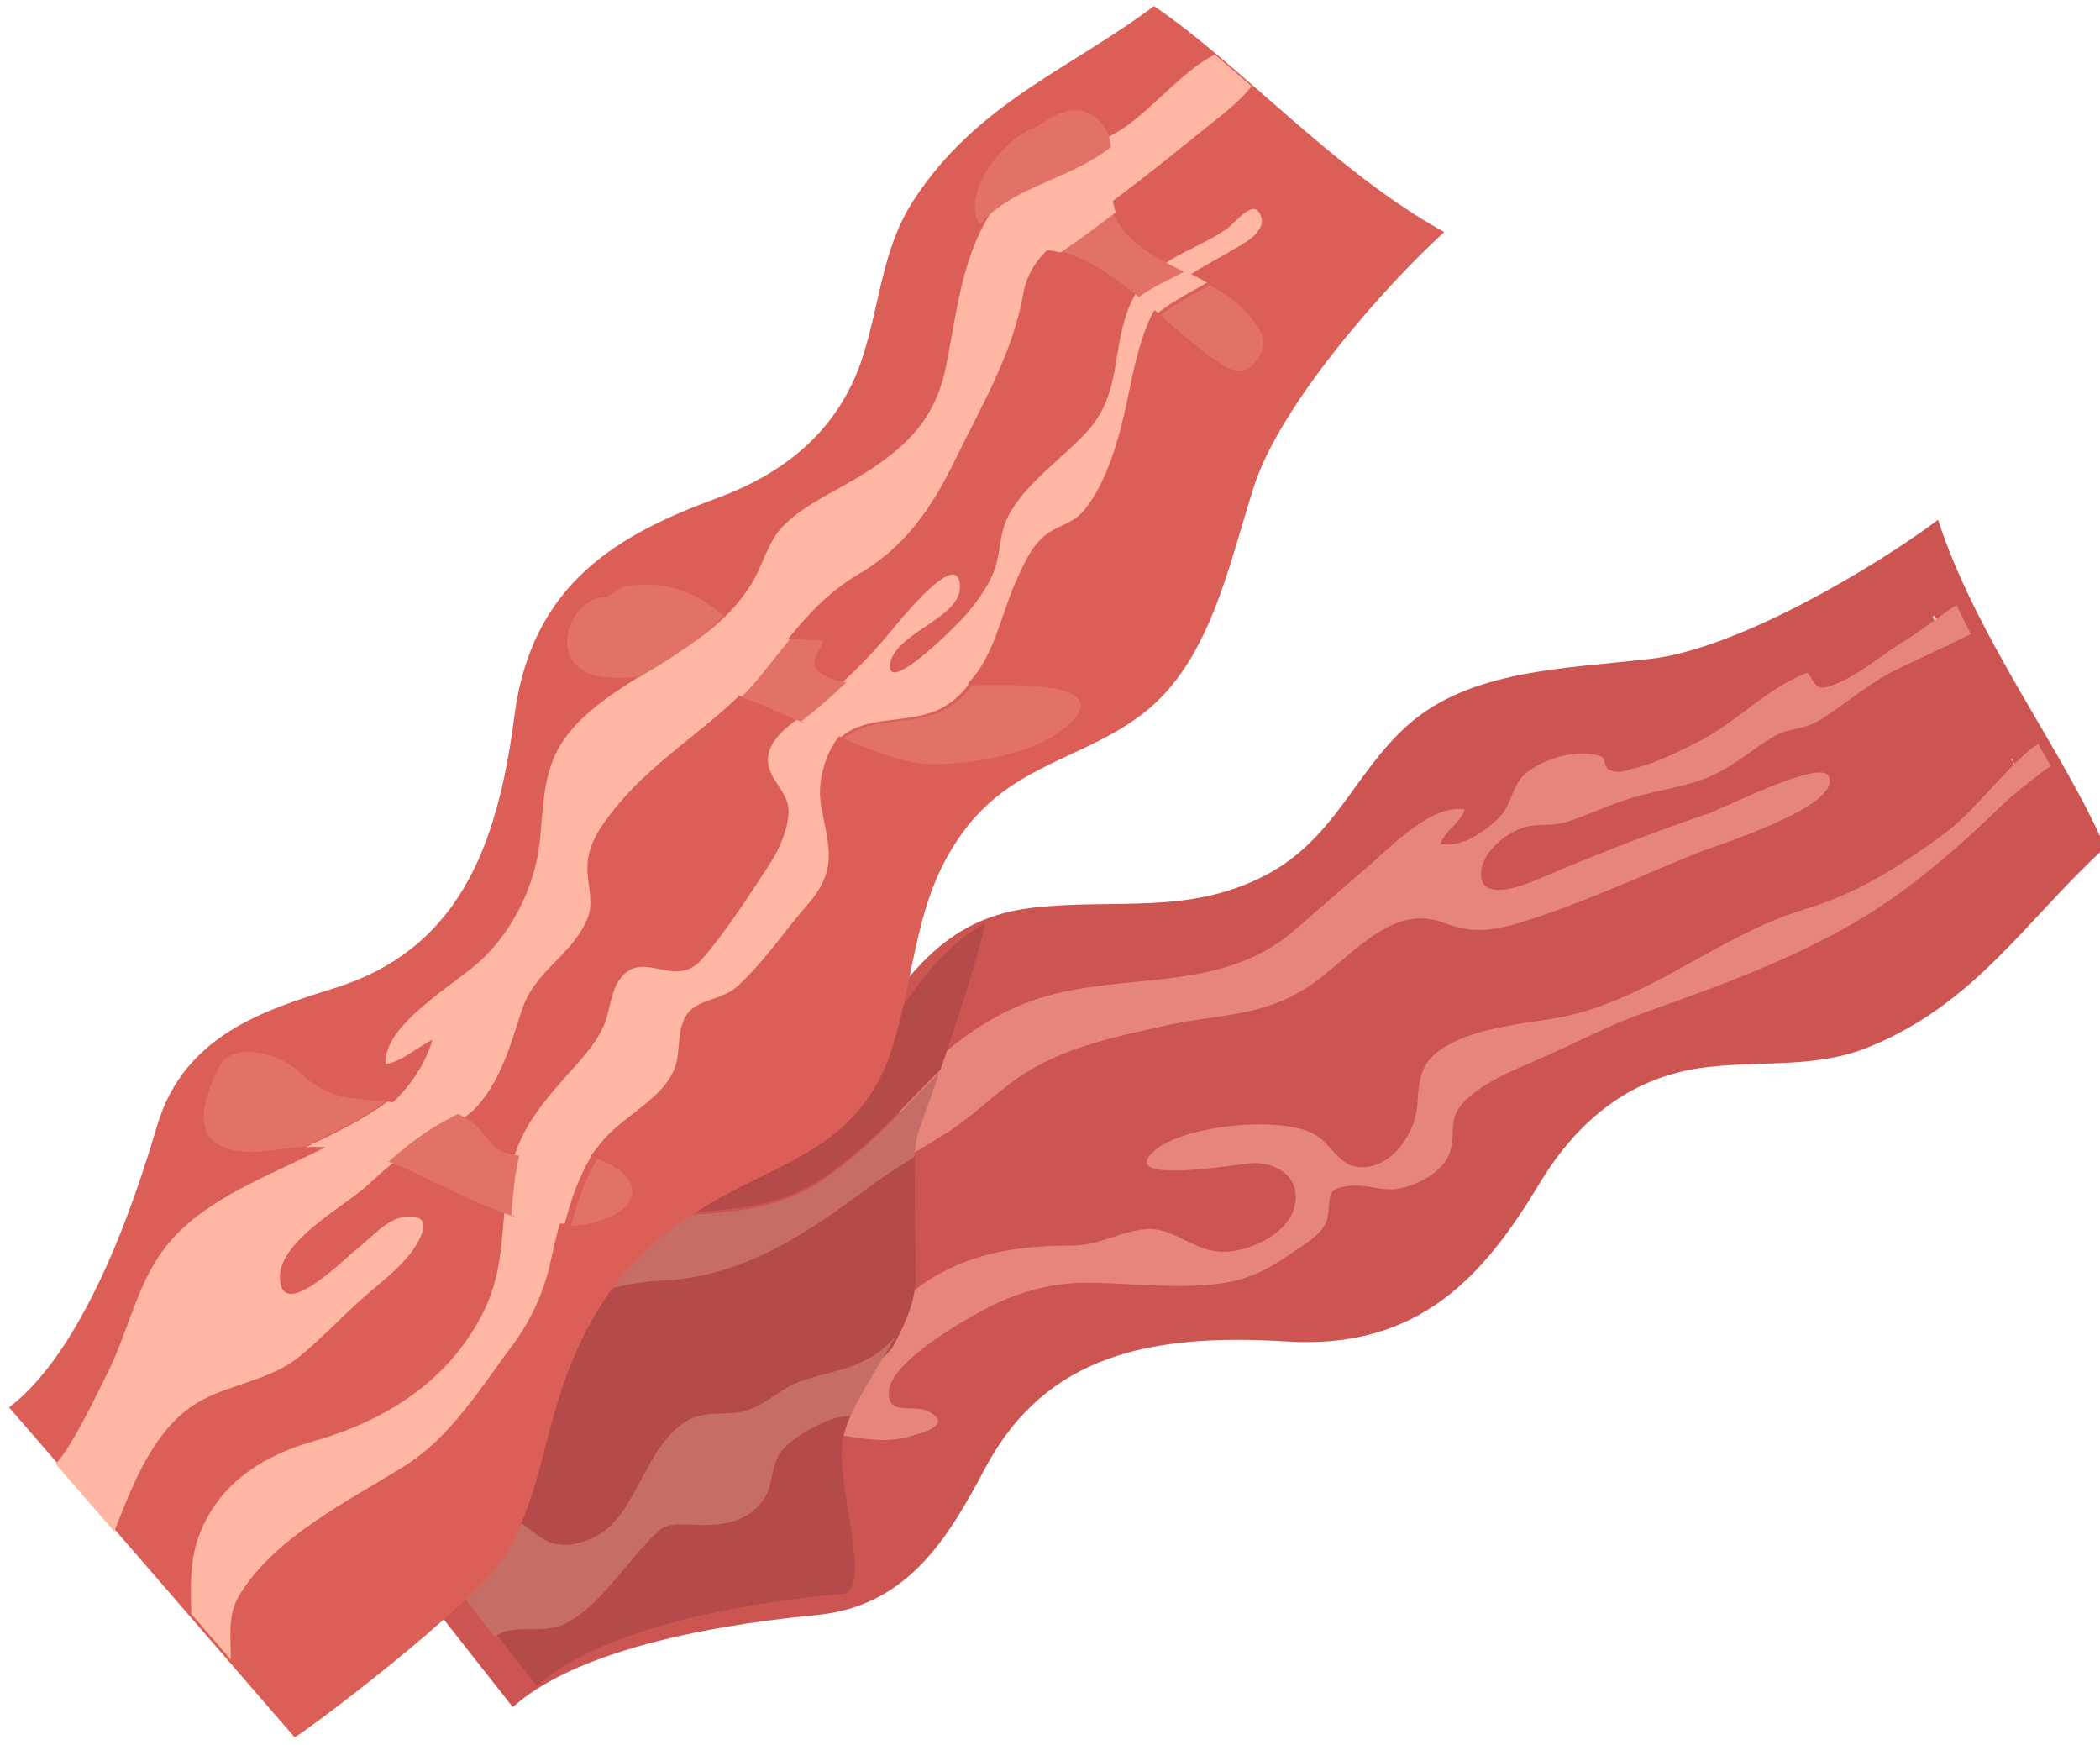<svg height="265" viewBox="0 0 319 265" width="319" xmlns="http://www.w3.org/2000/svg"><path d="m26413.3 16710.6c-196.6-177.9-325.1-394-598.4-504.9-135.3-54.9-268.9-33.4-414.6-51.4-200.7-24.9-331-148.2-418.9-293.9-137-227.4-299.8-421.2-639.8-399.9-344.9 21.6-609.5-34.1-761.6-317.1-86.6-161.4-187.7-349.8-422.4-374.6-91.8-9.7-572.6-51.1-775.5-233.8l-683.1 867.6c1.2 9.4 417 388.8 560.3 439.3 154.2 54.4 316 36.8 473.4 64.6 225.6 39.7 361.8 125.7 497.7 280.2 133.5 151.7 209.4 341.4 466.1 371.6 208.2 24.4 392.9-19.4 587.7 80.6 179.6 92.3 226.3 259.3 363.5 381.5 158.7 141.4 397.7 142.7 616.5 168.3 219.5 25.7 565 230.9 726.3 351.7 97.7-301.2 318.4-585.6 422.8-829.8" fill="#cc5552" transform="matrix(.06 0 0 -.06 -1265.029 1131.372)"/><path d="m26103.3 17278.1c-12.6 24.3-24.8 48.8-36.4 73.4 1.6 1.1 3.2 2.2 4.9 3.3 11.3-25 23.2-49.9 35.5-74.7-1.3-.6-2.7-1.3-4-2" fill="#ffdbd1" transform="matrix(.06 0 0 -.06 -1270.446 1134.777)"/><path d="m23351.6 15919.5c1.9 28.4 5.2 51.6 10.4 65.9 18.8 51.8 36.4 101.7 52.6 148.7 87.7 87.5 181.1 167.6 305.9 213.5 223 81.9 476.6 13 670 180 62.1 53.6 121.5 106.2 183.8 159.4 55 46.9 150.3 148.2 231.7 148.2 5.4 0 10.8-.4 16.1-1.4-10-32.9-52.2-55.5-61.5-87.3 5.7-.8 11.2-1.2 16.7-1.2 45.8 0 85.3 27.1 120.2 56.9 38.9 33.2 36.5 61.7 59.7 100.5 24.8 41.3 102.5 73 163.9 73 18.1 0 34.7-2.7 48.2-8.8 9-4.1 4.7-26.4 19.1-32.9 8.1-3.6 15.4-5 22.4-5 14.5 0 27.8 5.8 43.9 10 56.3 14.4 111.4 42.1 162.5 68.3 94 48.4 176.1 138.1 273.2 172.9 15.5-25.5 22.1-37.9 37.9-37.9 9.2 0 21.6 4.3 40.6 12.5 60.5 26.3 113.4 74.1 170.9 108.5 27.9 16.7 74.5 53.1 127.1 88.2 11.6-24.6 23.8-49.1 36.4-73.4-61.1-30.7-123.3-58.8-181.5-86.7-71.8-34.3-127.7-84.1-193.7-127-52.2-33.8-82.1-19.5-131.8-50.7-54.1-33.9-102.8-77.2-163.3-100.6-66.8-25.7-139.6-32.8-207.5-56.1-48.2-16.4-94.2-37.8-142.8-53.8-36.1-11.8-66-5.6-97.9-11.5-46.3-8.4-111.4-56.1-120.3-108.7-6.8-40 14.6-52.6 43.7-52.6 28.1 0 63.3 11.8 87.4 22 148.5 63.1 292.3 120 444.5 171.6 31.1 10.5 214.8 103.4 280.7 103.4 11.2 0 18.9-2.7 22.1-8.8 39.2-77.1-296.1-179.9-333.5-195.2-147.5-60.3-296.1-130.1-448.4-176.3-38-11.5-70.3-18.3-102.2-18.3-28.5 0-56.6 5.4-88.3 17.6-20.8 8-40.7 11.6-59.9 11.6-100.2 0-180.5-97.2-268-161-125.3-91.4-241.4-79-382.9-111.1-128.7-29.2-255.5-54.2-366.1-129.5-62.4-42.5-115.4-97.6-178.9-138.5-53.5-34.4-108.9-65.5-163.1-98.4" fill="#e6867b" transform="matrix(.06 0 0 -.06 -1266.817 1132.97)"/><path d="m22273.3 14664.6-79.6 101.1c.5 2.2 1.1 4.3 1.7 6.5l82.1-104.4c-1.4-1-2.8-2.1-4.2-3.2" fill="#ffdbd1" transform="matrix(.06 0 0 -.06 -1260.176 1127.854)"/><path d="m22277.5 14667.8-82.1 104.4c.1.4.3.9.4 1.4l82.7-105c-.3-.3-.6-.5-1-.8" fill="#e6867b" transform="matrix(.06 0 0 -.06 -1260.177 1127.862)"/><path d="m26306.3 16919.7c-10.5 18.4-21.2 37-32.1 55.8.5.3.9.6 1.3.9 11-18.8 21.8-37.3 32.4-55.7-.5-.4-1.1-.7-1.6-1" fill="#ffdbd1" transform="matrix(.06 0 0 -.06 -1270.983 1133.793)"/><path d="m23351.5 15213.5c-26.7 0-53.1 3.9-79.4 7.8-26.2 3.9-52.4 7.8-78.6 7.8-4.8 0-9.6-.1-14.3-.4 29 64.6 75.6 132.7 113 200.6 30.1 36.7 47.7 78.7 82.7 114.5 128.1 130.9 278.9 162 452.6 162h3.4.4c34 0 66.8 10.5 98.8 20.9 32.1 10.5 63.5 20.9 94.7 20.9h3.6c61.4-1.6 111.2-55.8 178.9-57.6h3.8c64.6 0 159.9 42.7 179.3 109.9 20.6 71.1-33.9 114-99.6 115-.1 0-.1 0-.2 0-7.9 0-40-4.8-79.6-9.6s-86.7-9.5-124.5-9.5c-57.9 0-94.2 11.1-49 50.6 46.6 40.5 164.5 66.2 266.2 66.2 59.3 0 113.1-8.7 143.9-28.4 38.8-24.7 56.6-76.5 108.8-79.9 2.2-.1 4.5-.2 6.7-.2 77.7 0 135.2 89.5 139.5 157.1 4.4 69.8 7.7 112.5 76.5 151.6 74.1 42 178.9 53.7 262.1 66.6 237.3 37 418.3 210.8 643.9 278.3 127.3 38 232.8 104.3 340.5 182.2 87.9 63.5 147.1 152.8 229 221.8 3.6 3.1 10.6 8 19.6 13.8 10.9-18.8 21.6-37.4 32.1-55.8-7.3-4.8-13.8-9.2-18.8-13.1-35.7-27.8-73.4-55.9-106.1-87.6-118.7-114.8-247.2-226.5-394.1-308.3-163.6-91.3-335.4-153-511-215.5-91.7-32.6-179.5-80.2-269.3-119-63.6-27.6-134.5-55.4-184.2-104.6-45.5-45-20.9-77.1-37.8-129.4-15.3-47.3-76.7-81.4-124.4-91.3-9.1-2-17.8-2.7-26.3-2.7-15.2 0-29.6 2.4-44 4.8-14.3 2.4-28.7 4.8-44 4.8-3.6 0-7.2-.1-10.9-.4-63-5.1-52.9-24.8-58.7-73.2-5.8-48.1-57-72.2-104.9-105.8-47.5-33.3-98.3-57.5-155.3-66.6-39.2-6.3-78.4-8.4-117.6-8.4-77.4 0-155 8.1-233.7 8.3-.5 0-.9 0-1.3 0-92.3 0-178.4-25-260.2-69.1-58.9-31.7-236.6-133.2-239.5-208-2.3-61.7 64.7-29.6 99.7-48.1 68.3-36-19.6-56.8-58.9-66.7-18-4.6-35.9-6.3-53.5-6.3" fill="#e6867b" transform="matrix(.06 0 0 -.06 -1266.855 1131.52)"/><path d="m22382.1 14536.9-103.6 131.7c9.7 7.1 18.2 12.2 25.2 14 50.1 13.1 107.1-4.5 155.6 20.8 74.8 39 139.3 132.9 194.7 193.8 40.5 44.4 49.6 56.6 97.1 56.6 6.8 0 14.4-.3 22.9-.7 11.2-.6 22.5-1 33.7-1 48.1 0 95 7.6 132.4 42.6 45.7 42.9 31.2 83 54.5 129.8 18.5 37.2 82 72.5 119.2 88.8 22 9.7 43.7 14.1 65.4 15.4-9-19.9-16.2-39.4-21.1-58.6-26.3-104.1 77.1-391.1-.5-399.3-91.8-9.7-572.6-51.1-775.5-233.9m-186.3 236.7-22.6 28.7c19.6 17.7 38.1 35.1 55 51.8-12.5-25.6-22.6-52.1-30.5-74.7-.7-1.9-1.3-3.8-1.9-5.8" fill="#b44b49" transform="matrix(.06 0 0 -.06 -1261.357 1128.288)"/><path d="m23303.1 16277.5c.2 1 .5 2 .8 3 64.7 85.7 126.3 171.1 222 225.6.3-.2.4-.7.5-1.6-96.4-54.6-158.2-140.8-223.3-227" fill="#d7c1c1" transform="matrix(.06 0 0 -.06 -1263.315 1132.318)"/><path d="m22455.5 14901.7c-23.5 0-46.2 7.1-68.5 24.1-24.3 18.5-38.8 32.9-56.6 32.9-5 0-10.2-1.1-16-3.6 82.3 141 95.7 303 152.6 452.2 24.9 65 52.4 121.2 83.6 170.7 53.3 16 107.5 26.1 162.1 28.5 205.2 9 367.6 120.2 529 240.2 35.5 26.3 72.4 50 109.9 72.8-6.2-91.8 1.3-238.1-.1-315.6-1-56.4-26.7-115.4-59.3-174.6-10.9-13.3-23.4-25.9-39.1-37.3-63.4-46.3-123.4-50.9-191.6-72.7-69-22-106-79-181.8-83.9-53.7-3.4-87.1 3.2-131.8-31.1-98.4-75.5-114.5-238.9-224.7-286.4-23.4-10-45.9-16.2-67.7-16.2m270.4 867.6c33.6 25.8 70.3 50.1 110.4 73.6 174.2 102.4 374.8 141.1 453 387.5 5 15.7 9.5 31.5 13.8 47.1 65.1 86.2 126.9 172.4 223.3 227 1.3-17-41.7-166.7-111.8-370.4-93.5-93.2-180.7-194.6-293-271.7-121.5-83.6-258.4-84.4-395.7-93.1" fill="#b44b49" transform="matrix(.06 0 0 -.06 -1261.995 1130.476)"/><path d="m22550.6 15578c48.2 76.6 105.3 137.5 175.3 191.3 137.3 8.7 274.2 9.5 395.7 93.1 112.3 77.1 199.5 178.5 293 271.7-16.2-47-33.8-96.9-52.6-148.7-5.2-14.3-8.5-37.5-10.4-65.9-37.5-22.8-74.4-46.5-109.9-72.8-161.4-120-323.8-231.2-529-240.2-54.6-2.4-108.8-12.5-162.1-28.5" fill="#c66d65" transform="matrix(.06 0 0 -.06 -1262.166 1130.883)"/><path d="m22278.5 14668.6-82.7 105c.6 2 1.2 3.9 1.9 5.8 7.9 22.6 18 49.1 30.5 74.7 39.5 38.9 70.4 73.9 85.9 100.4.1.2.2.4.3.6 5.8 2.5 11 3.6 16 3.6 17.8 0 32.3-14.4 56.6-32.9 22.3-17 45-24.1 68.5-24.1 21.8 0 44.3 6.2 67.7 16.2 110.2 47.5 126.3 210.9 224.7 286.4 44.7 34.3 78.1 27.7 131.8 31.1 75.8 4.9 112.8 61.9 181.8 83.9 68.2 21.8 128.2 26.4 191.6 72.7 15.7 11.4 28.2 24 39.1 37.3-37.4-67.9-84-136-113-200.6-21.7-1.3-43.4-5.7-65.4-15.4-37.2-16.3-100.7-51.6-119.2-88.8-23.3-46.8-8.8-86.9-54.5-129.8-37.4-35-84.3-42.6-132.4-42.6-11.2 0-22.5.4-33.7 1-8.5.4-16.1.7-22.9.7-47.5 0-56.6-12.2-97.1-56.6-55.4-60.9-119.9-154.8-194.7-193.8-48.5-25.3-105.5-7.7-155.6-20.8-7-1.8-15.5-6.9-25.2-14" fill="#c66d65" transform="matrix(.06 0 0 -.06 -1261.53 1128.737)"/><path d="m23952.6 18869.4c-211.9-159.5-448.4-244.8-608.9-492.1-79.6-122.6-83.7-257.8-129-397.5-62.3-192.3-208-297-367.7-355.7-249.3-91.6-470.3-214.8-513.7-552.6-44-342.8-148.7-592.2-455.4-688-174.8-54.5-378.9-118.1-447.7-343.9-26.9-88.3-158.4-552.7-376.2-717.3l722.7-834.9c9.5-.6 460.7 336 537.4 467.1 82.5 141.2 95.9 303.4 152.9 452.8 81.7 213.9 191.9 331.4 369.3 435.6 174.2 102.4 374.8 141.1 453 387.5 63.4 199.8 55.2 389.4 190.3 561.8 124.6 158.9 297.4 173.2 443.3 284.8 168.9 129.1 215.4 363.6 281.9 573.6 66.7 210.6 333.5 511.1 482.7 646.7-277.3 152.9-514.9 423.3-734.9 572.1" fill="#db5f56" transform="matrix(.06 0 0 -.06 -1261.865 1133.084)"/><path d="m24097.7 18755.8c-88.6-46.1-159.1-142.5-244.5-194.9-117.3-72-247.3-86.5-323.7-207.8-72.4-114.9-85.3-252.1-111.2-382.9-26.5-134.1-95.9-204.1-209.1-275.7-65.8-41.7-147.1-75.3-202.6-130.7-39.8-39.7-50.4-94.6-78.4-142.2-96.7-164.5-289.3-216.9-423.4-338.6-104.3-94.7-103.1-179-114.7-309.7-10.1-114.7-65.4-229.9-147.7-308.2-63.6-60.4-251.7-165.3-243.6-264.7 38.9 4.7 84.1 45.7 118.6 61.4-92.2-298.1-506.8-301.3-678.8-528.3-71.5-94.3-92.8-215.6-146-318.9-18.8-36.5-83-176.2-129.2-226.4l148.4-171.3c4.8 12.5 9.1 24.2 13.2 34.3 43.2 109.3 99.5 240.1 207.7 298.1 82.4 44.1 175.8 51.1 250.8 113 61.9 51.1 116.7 112 178 163.6 38 32 81.7 66.8 109.8 109.1 26.2 39.3 43.3 87.8-26.4 78.2-44.8-6.1-81.4-52-114.7-77.3-32.4-24.6-198.2-195-199.1-74.5-.8 92.9 167.2 180.9 223.8 234 52.5 49.4 101.5 88.4 164.3 122.6 37.1 20.2 78.7 41.1 107.5 71.7 63.3 67.3 89.1 162.1 116.3 245.9 31 95.8 112 130.4 157.8 214.2 28.4 52 12.1 83.1 9 136-3.9 65.9 30.4 113 70.5 163 109 135.9 267.4 217.5 374.1 349.1 73.9 91.3 138.2 182.2 240.3 241.7 116.2 67.6 184.8 164.5 244.5 287.4 66 135.7 147.2 271.2 173.6 422.3 18.1 103.3 104.7 147.5 188.2 207.6 94.9 68.4 186.3 142.3 277.1 215.6 31.9 25.7 82.6 63.3 113 103-31.6 27.5-62.7 54.5-93.4 80.3" fill="#ffb7a4" transform="matrix(.06 0 0 -.06 -1261.345 1133.631)"/><path d="m24135.2 18296.6c-91.7-62.4-190.5-73.8-241.7-188-49.5-110.3-20.7-222.8-107-320.2-62.9-70.9-159.8-132.9-203.7-219.4-21.6-42.5-18.1-87.9-32.7-130.9-13.4-39.4-40.6-77.1-66.8-109.5-23.3-28.8-210.7-216.4-198.6-131.8 11.2 77.9 177.2 115 176.7 194.6-.8 112.3-173-111.3-193.5-134.6-63-71.8-127.4-132.6-204.1-189.6-36.7-27.3-88.5-62.8-88.6-113.7 0-49.8 53.4-80.3 52.5-130.7-.7-43.6-24.4-96.5-47.4-131.8-51.3-78.8-110.5-170.7-170.9-240.6-35.5-41-73.1-33.6-109.2-26.2-37.2 7.6-72.7 15.2-102.7-29.9-21.6-32.6-21.6-78.4-39.1-116.2-23-49.6-59.8-86.7-95.4-126.7-71.4-80.3-121.8-144.9-142.3-248.4-24-122-7.2-231-66.6-348.6-87.9-174.2-248.1-273.9-429.8-325.5-130.3-37-241.6-108.8-290.4-241.7-21.8-59.3-20.7-128.4-18.6-195l100.2-115.8c.5 54.4-9.4 110.5 20.3 160.7 88 148.3 277.2 240.5 419.3 329.1 117.7 73.5 191.9 197.1 273.5 305.9 48.2 64.3 81.5 139.9 97.5 216.6 23.4 111.5 55.3 216.4 135.2 306 59.3 66.6 166.7 110.8 183.8 199.8 7.5 38.7 1.8 93.4 32.5 124.1 30.1 30.1 84.3 29.9 118.2 60.3 67.7 60.6 119.5 139.4 178.9 207.3 80.1 91.8 54 147.8 35.2 251.2-13.1 72.2 19.8 172.1 86.1 213.1 72.9 45 171.8 18.7 249.6 67.8 97.8 61.7 113.8 190.4 158.2 288.7 18.2 40.3 37 85 71.5 113.7 33.6 27.9 70.7 29.5 99.7 64 59.3 70.8 91.3 189.8 109.5 277 15.2 73.3 35.9 183.7 78.5 245.7 43.4 63.2 128.9 101.3 193.5 139.8 24.6 14.6 78.3 42.1 67.8 79.7-15.5 55.5-64.5-13.7-89.1-30.3" fill="#ffb7a4" transform="matrix(.06 0 0 -.06 -1261.867 1132.634)"/><path d="m23404.4 16973.2c-70.6 0-153 35.3-225.5 64.8 5.4 4.6 11.1 8.8 17.1 12.5 72.9 45 171.8 18.7 249.6 67.8 23.6 14.9 42.5 33.8 58.2 55.2 21 .5 42 .9 63 .9 44.9 0 89.8-1.8 134.7-7.8 139.6-18.6 62.8-96.5-20.7-137.3-75.7-37-191.9-55.9-275.9-56.1-.1 0-.3 0-.5 0m-326.6 104.5c-56.5 23.5-111.8 49.7-169.3 69.3 16.1 16.2 31.5 33.1 45.9 50.9 26.1 32.2 51 64.4 76.7 95.1 28.7-3.3 59.7-4.9 95-7.1-14.5-43.3-42.9-61.8 5.7-89.2 15-8.5 37.9-13.9 63.1-17.4-36.7-36-75.1-69.4-117.1-101.6m-471.9 114.5c-30.2 0-60.1 2.7-85.5 17.4-86.4 49.8-26.4 187 55.7 187h1.9l41.8 26.1c20.2 3.5 39.8 5.3 59 5.3 63.6 0 121.7-19.9 176.2-63.1 6.7-5.3 13.2-10.2 19.7-14.7-60.4-65.1-137.8-110.4-214.2-157.1-.5 0-1 0-1.5 0-8.6 0-17.4-.2-26.3-.5-8.9-.2-17.8-.4-26.8-.4" fill="#e27166" transform="matrix(.06 0 0 -.06 -1262.552 1134.476)"/><path d="m22908.5 17147c-24.7 8.4-49.8 15.6-75.7 20.9-52.3 10.7-103.2 22.1-156.7 24.8-5.1.3-10.3.4-15.6.4 76.4 46.7 153.8 92 214.2 157.1 53.1-37.3 100.2-50.6 156.4-57.2-25.7-30.7-50.6-62.9-76.7-95.1-14.4-17.8-29.8-34.7-45.9-50.9" fill="#ffb7a4" transform="matrix(.06 0 0 -.06 -1261.798 1134.596)"/><path d="m23178.9 17038c-17.7 7.2-34.8 14.1-51 20-16.9 6.2-33.5 12.9-50.1 19.7 42 32.2 80.4 65.6 117.1 101.6 43.6-5.9 94.5-6.3 125-7.5 18.3-.7 36.5-1 54.7-1 32.2 0 64.3.9 96.3 1.8 11 .3 21.9.6 32.9.9-15.7-21.4-34.6-40.3-58.2-55.2-77.8-49.1-176.7-22.8-249.6-67.8-6-3.7-11.7-7.9-17.1-12.5" fill="#ffb7a4" transform="matrix(.06 0 0 -.06 -1262.988 1134.229)"/><path d="m24215.5 18020.6c-18.6 0-38.2 10.4-58 24.2-49.6 34.6-95.7 75.7-142.3 116.1 38.2 29.9 84.4 53.6 124.9 76.7 34.7-19.2 66.6-40.5 90.7-67.7 30.9-34.7 62-68.4 34-114.9-14.9-24.9-31.6-34.4-49.3-34.4m-247.8 180.7c-13.6 11.3-27.3 22.2-41.3 32.8-45.6 34.4-91.4 65.2-146.3 83.6-8.2 2.8-16.8 5-25.5 6.9 15.3 10.6 30.9 21.2 46.4 32.3 31.3 22.6 62.2 45.7 92.8 69.2 27.5-80 109.5-119.4 190.6-159.7-41.1-21.7-81.6-38.9-116.7-65.1m-410.1 189.4c-50.2 79 63.2 221.1 138.9 244.5l41.8 26.2c20.5 11.4 41.6 18.3 62 18.3 25.5 0 49.8-10.9 69.9-37.8 13-17.3 18.2-36 19.7-55.4-12-9.3-24.2-17.9-36.7-25.6-103.9-63.8-217.8-82.4-295.6-170.2" fill="#e27166" transform="matrix(.06 0 0 -.06 -1264.638 1137.539)"/><path d="m23754.6 18324.6c-52.6 11.5-112.1 10.3-158.9 33.5-17.5 8.7-29.9 19.8-38.1 32.6 77.8 87.8 191.7 106.4 295.6 170.2 12.5 7.7 24.7 16.3 36.7 25.6 2.8-36.3-7.7-75.3-5.3-113 1.1-17.3 4.3-33 9.2-47.4-30.6-23.5-61.5-46.6-92.8-69.2-15.5-11.1-31.1-21.7-46.4-32.3" fill="#ffb7a4" transform="matrix(.06 0 0 -.06 -1264.142 1137.813)"/><path d="m24015.2 18160.9c-15.7 13.7-31.5 27.2-47.5 40.4 35.1 26.2 75.6 43.4 116.7 65.1 18.8-9.3 37.6-18.8 55.7-28.8-40.5-23.1-86.7-46.8-124.9-76.7" fill="#ffb7a4" transform="matrix(.06 0 0 -.06 -1265.024 1137.179)"/><path d="m22440.3 15750.2c15.2 59.3 35.2 116.2 66.2 169.2 97.3-31.8 128.9-105.9 25.6-149.4-29.8-12.6-60.5-18.7-91.8-19.8m-135.5 20.7c-114 34.8-229.1 104.9-329.6 143.2 45.2 40.7 89.4 74.1 144 103.9 10.2 5.5 20.6 11.1 31.1 16.9 47.5-19.3 58.7-40.1 87.7-75.6 19.3-23.6 51.5-30.9 88.1-32.5-1.9-7.7-3.7-15.6-5.4-23.8-8.9-45.5-12.2-89.2-15.9-132.1m-673.5 166.7c-26.7 0-53 3.7-77.8 15.2-99 45.7 5.4 215.6 5.4 215.6 17.9 16.3 40.5 22.5 64.1 22.5 51.9 0 108.2-30.3 128.1-49.8 71.1-70 128.5-68 220-75.8-61.2-45.4-133.6-80.5-206.7-115.1-5.8-.4-11.7-.8-17.5-1.3-37.6-3.5-77.1-11.3-115.6-11.3" fill="#e27166" transform="matrix(.06 0 0 -.06 -1259.686 1131.193)"/><g fill="#ffb7a4"><path d="m21975.2 15914.1c-6.9 2.7-13.7 5.1-20.5 7.4-55.7 19.1-108.3 29.4-164.1 29.4-8.7 0-17.4-.2-26.2-.7 73.1 34.6 145.5 69.7 206.7 115.1 5.3-.4 10.8-.9 16.3-1.5 51.3-4.9 102.1-6.8 151.7-24.7 3.9-1.4 7.7-2.8 11.2-4.2-10.5-5.8-20.9-11.4-31.1-16.9-54.6-29.8-98.8-63.2-144-103.9" transform="matrix(.06 0 0 -.06 -1259.431 1131.242)"/><path d="m22429.2 15750c-40.8 0-82.5 8.1-124.4 20.9 3.7 42.9 7 86.6 15.9 132.1 1.7 8.2 3.5 16.1 5.4 23.8 6-.3 12-.4 18.2-.4 14.7 0 29.8.6 44.9 1.2 15.2.6 30.4 1.3 45.1 1.3 23.6 0 46.1-1.6 65.3-7.3 2.4-.7 4.7-1.4 6.9-2.2-31-53-51-109.9-66.2-169.2-3.7-.1-7.3-.2-11.1-.2" transform="matrix(.06 0 0 -.06 -1260.629 1130.847)"/></g></svg>
